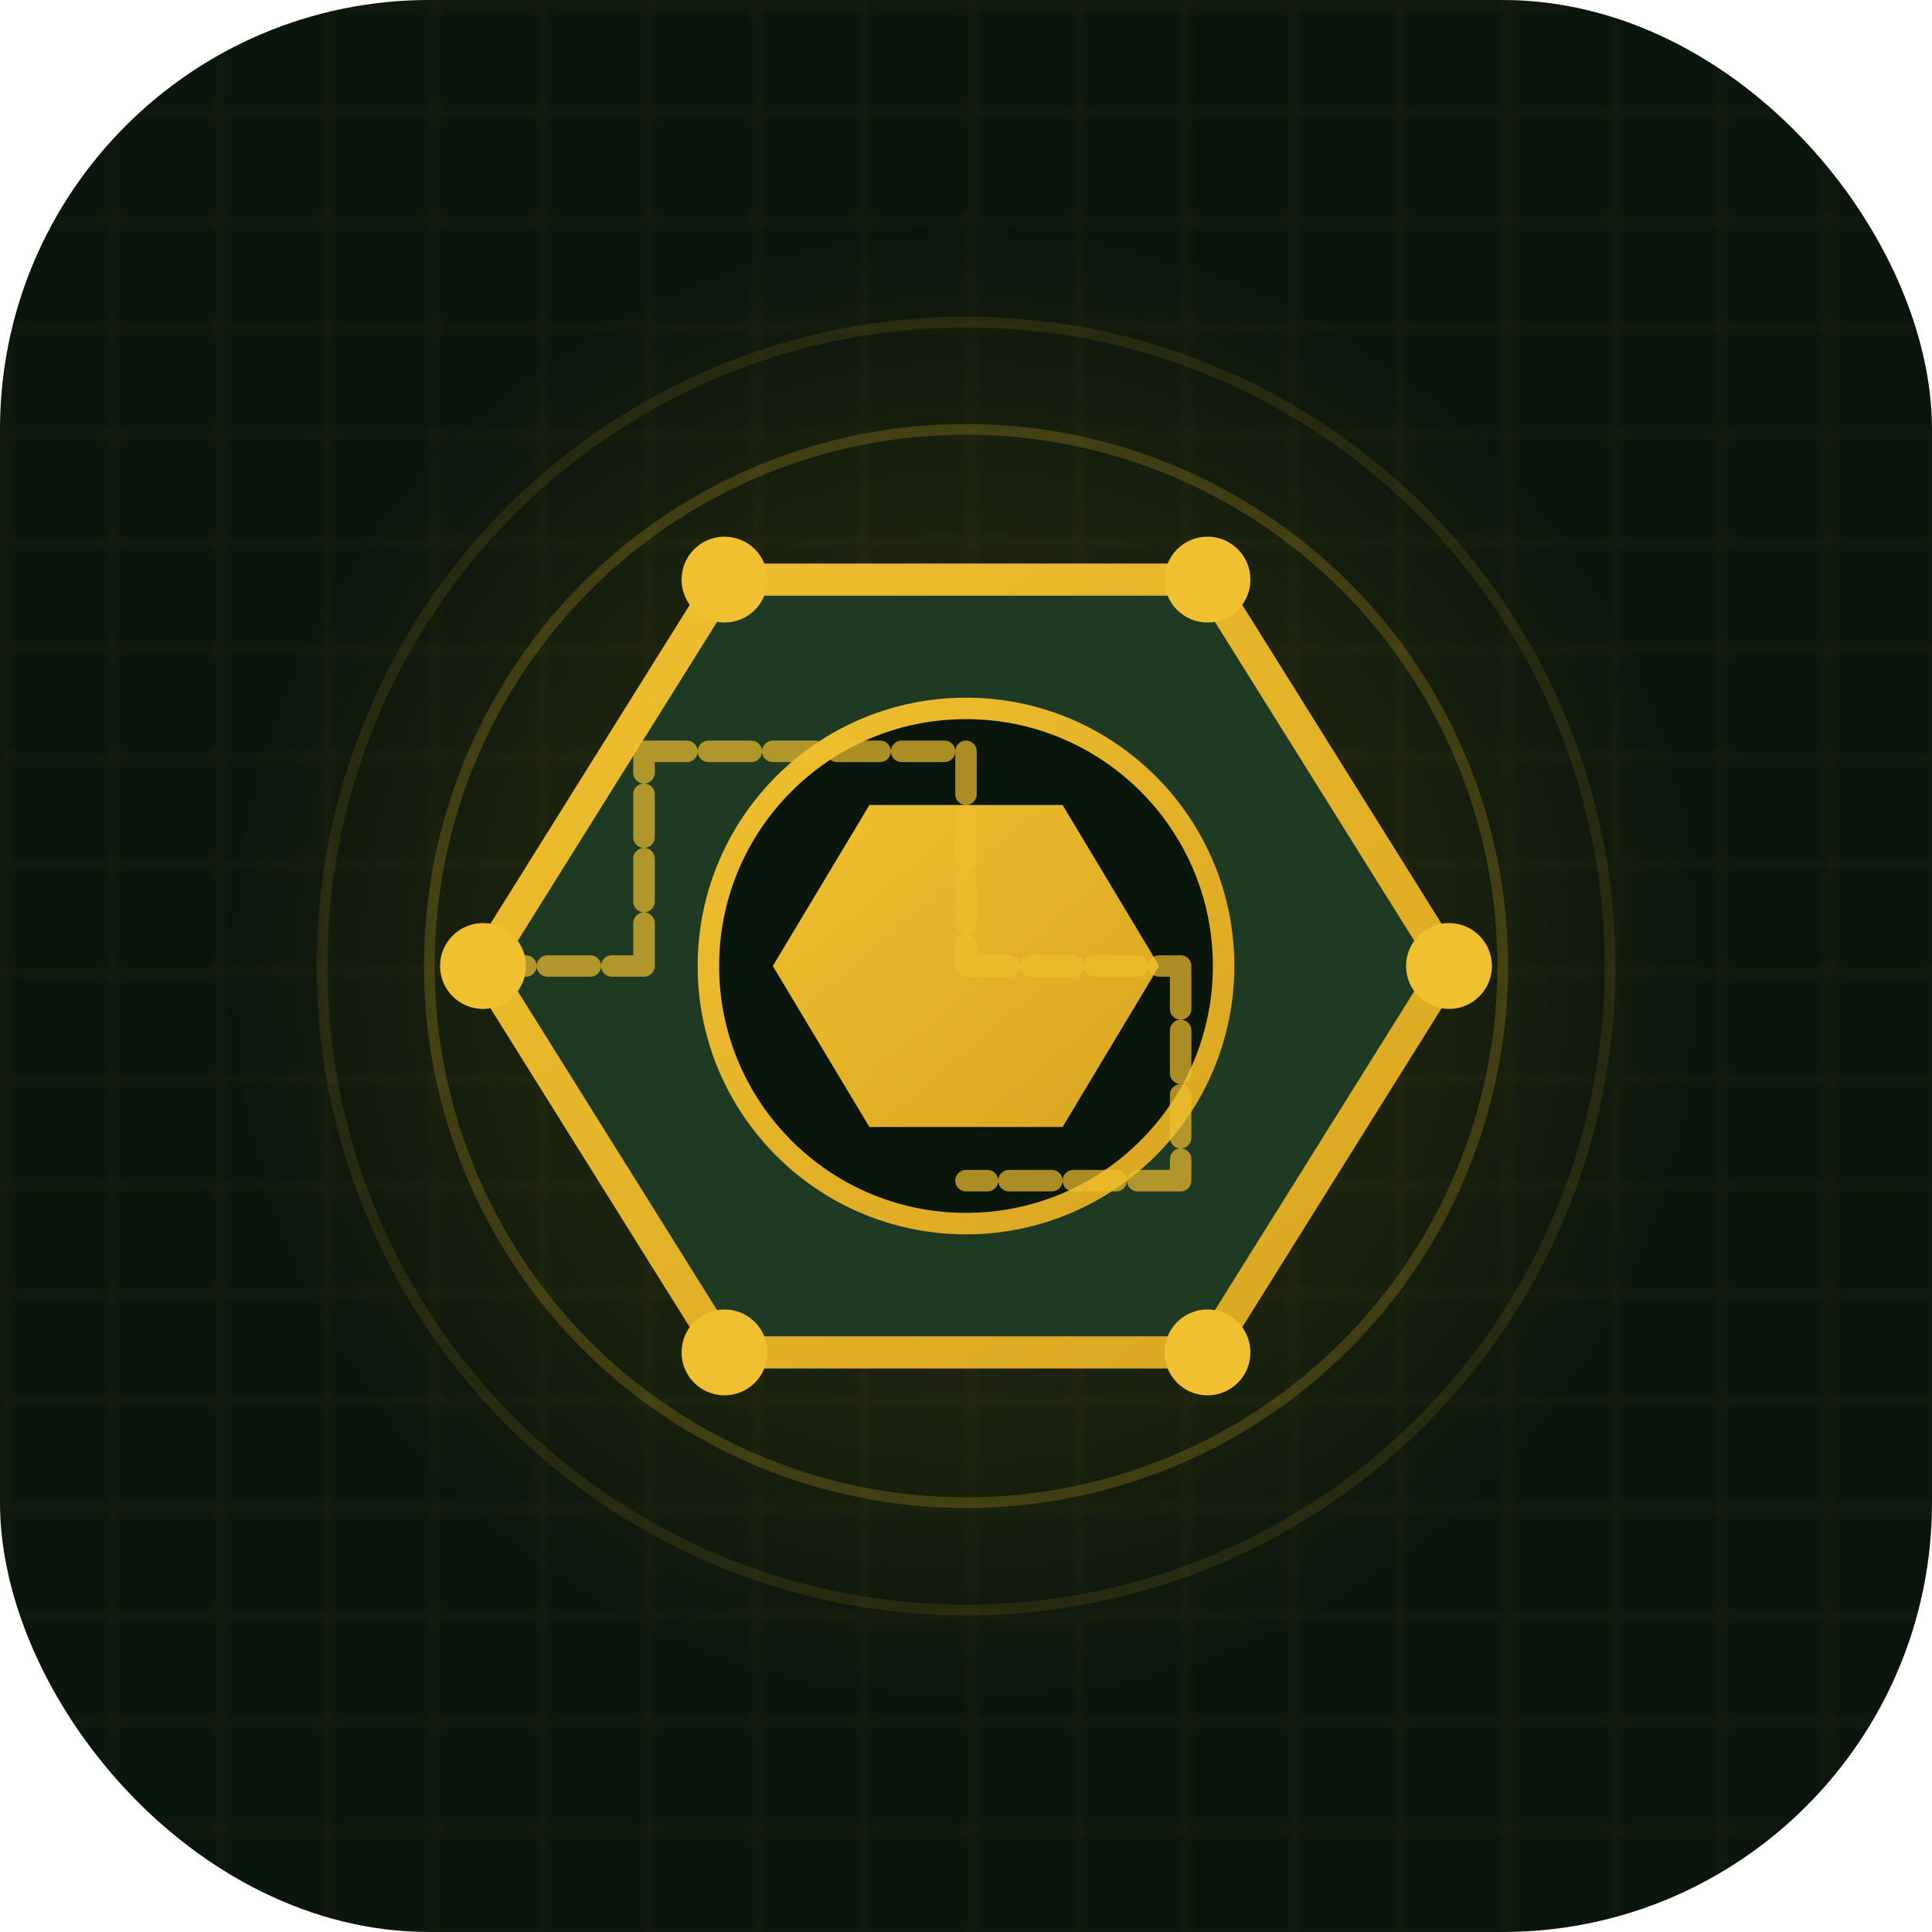 <?xml version="1.0" encoding="UTF-8"?>
<svg width="180" height="180" viewBox="0 0 180 180" xmlns="http://www.w3.org/2000/svg">
  <!-- Define gradients and filters -->
  <defs>
    <linearGradient id="goldGradient" x1="0%" y1="0%" x2="100%" y2="100%">
      <stop offset="0%" stop-color="#f0c030" />
      <stop offset="100%" stop-color="#d9a520" />
    </linearGradient>
    <filter id="glow" x="-30%" y="-30%" width="160%" height="160%">
      <feGaussianBlur stdDeviation="8" result="blur" />
      <feComposite in="SourceGraphic" in2="blur" operator="over" />
    </filter>
    <radialGradient id="innerGlow" cx="50%" cy="50%" r="50%" fx="50%" fy="50%">
      <stop offset="0%" stop-color="#f0c030" stop-opacity="0.6" />
      <stop offset="100%" stop-color="#f0c030" stop-opacity="0" />
    </radialGradient>
    <pattern id="gridPattern" x="0" y="0" width="10" height="10" patternUnits="userSpaceOnUse">
      <rect width="10" height="10" fill="none" />
      <path d="M10,0 L0,0 L0,10" stroke="rgba(240, 192, 48, 0.1)" stroke-width="0.5" fill="none" />
    </pattern>
  </defs>
  
  <!-- Background -->
  <rect width="180" height="180" rx="40" fill="#0a150c" />
  <rect width="180" height="180" rx="40" fill="url(#gridPattern)" />
  
  <!-- Background glow effect -->
  <circle cx="90" cy="90" r="70" fill="url(#innerGlow)" opacity="0.3" />
  
  <!-- Main hexagon shape -->
  <path d="M45,90 L67.5,54 L112.5,54 L135,90 L112.5,126 L67.5,126 L45,90Z" 
        fill="#1e3a23" stroke="url(#goldGradient)" stroke-width="3" />
  
  <!-- Center circle -->
  <circle cx="90" cy="90" r="24" fill="#0a150c" stroke="url(#goldGradient)" stroke-width="2" />
  
  <!-- Inner hexagon -->
  <path d="M72,90 L81,75 L99,75 L108,90 L99,105 L81,105 L72,90Z" 
        fill="url(#goldGradient)" filter="url(#glow)" />
  
  <!-- Digital circuit pattern -->
  <path d="M45,90 L60,90 M60,90 L60,70 M60,70 L90,70 M90,70 L90,90 M90,90 L110,90 M110,90 L110,110 M110,110 L90,110" 
        stroke="#f0c030" stroke-width="2" fill="none" stroke-linecap="round" opacity="0.7" stroke-dasharray="4 2" />
  
  <!-- Decorative dots -->
  <circle cx="67.5" cy="54" r="4" fill="#f0c030" />
  <circle cx="112.5" cy="54" r="4" fill="#f0c030" />
  <circle cx="135" cy="90" r="4" fill="#f0c030" />
  <circle cx="112.5" cy="126" r="4" fill="#f0c030" />
  <circle cx="67.5" cy="126" r="4" fill="#f0c030" />
  <circle cx="45" cy="90" r="4" fill="#f0c030" />
  
  <!-- Subtle pulse animation markers (for visual reference) -->
  <circle cx="90" cy="90" r="50" fill="none" stroke="#f0c030" stroke-width="1" opacity="0.2" />
  <circle cx="90" cy="90" r="60" fill="none" stroke="#f0c030" stroke-width="1" opacity="0.1" />
</svg>
